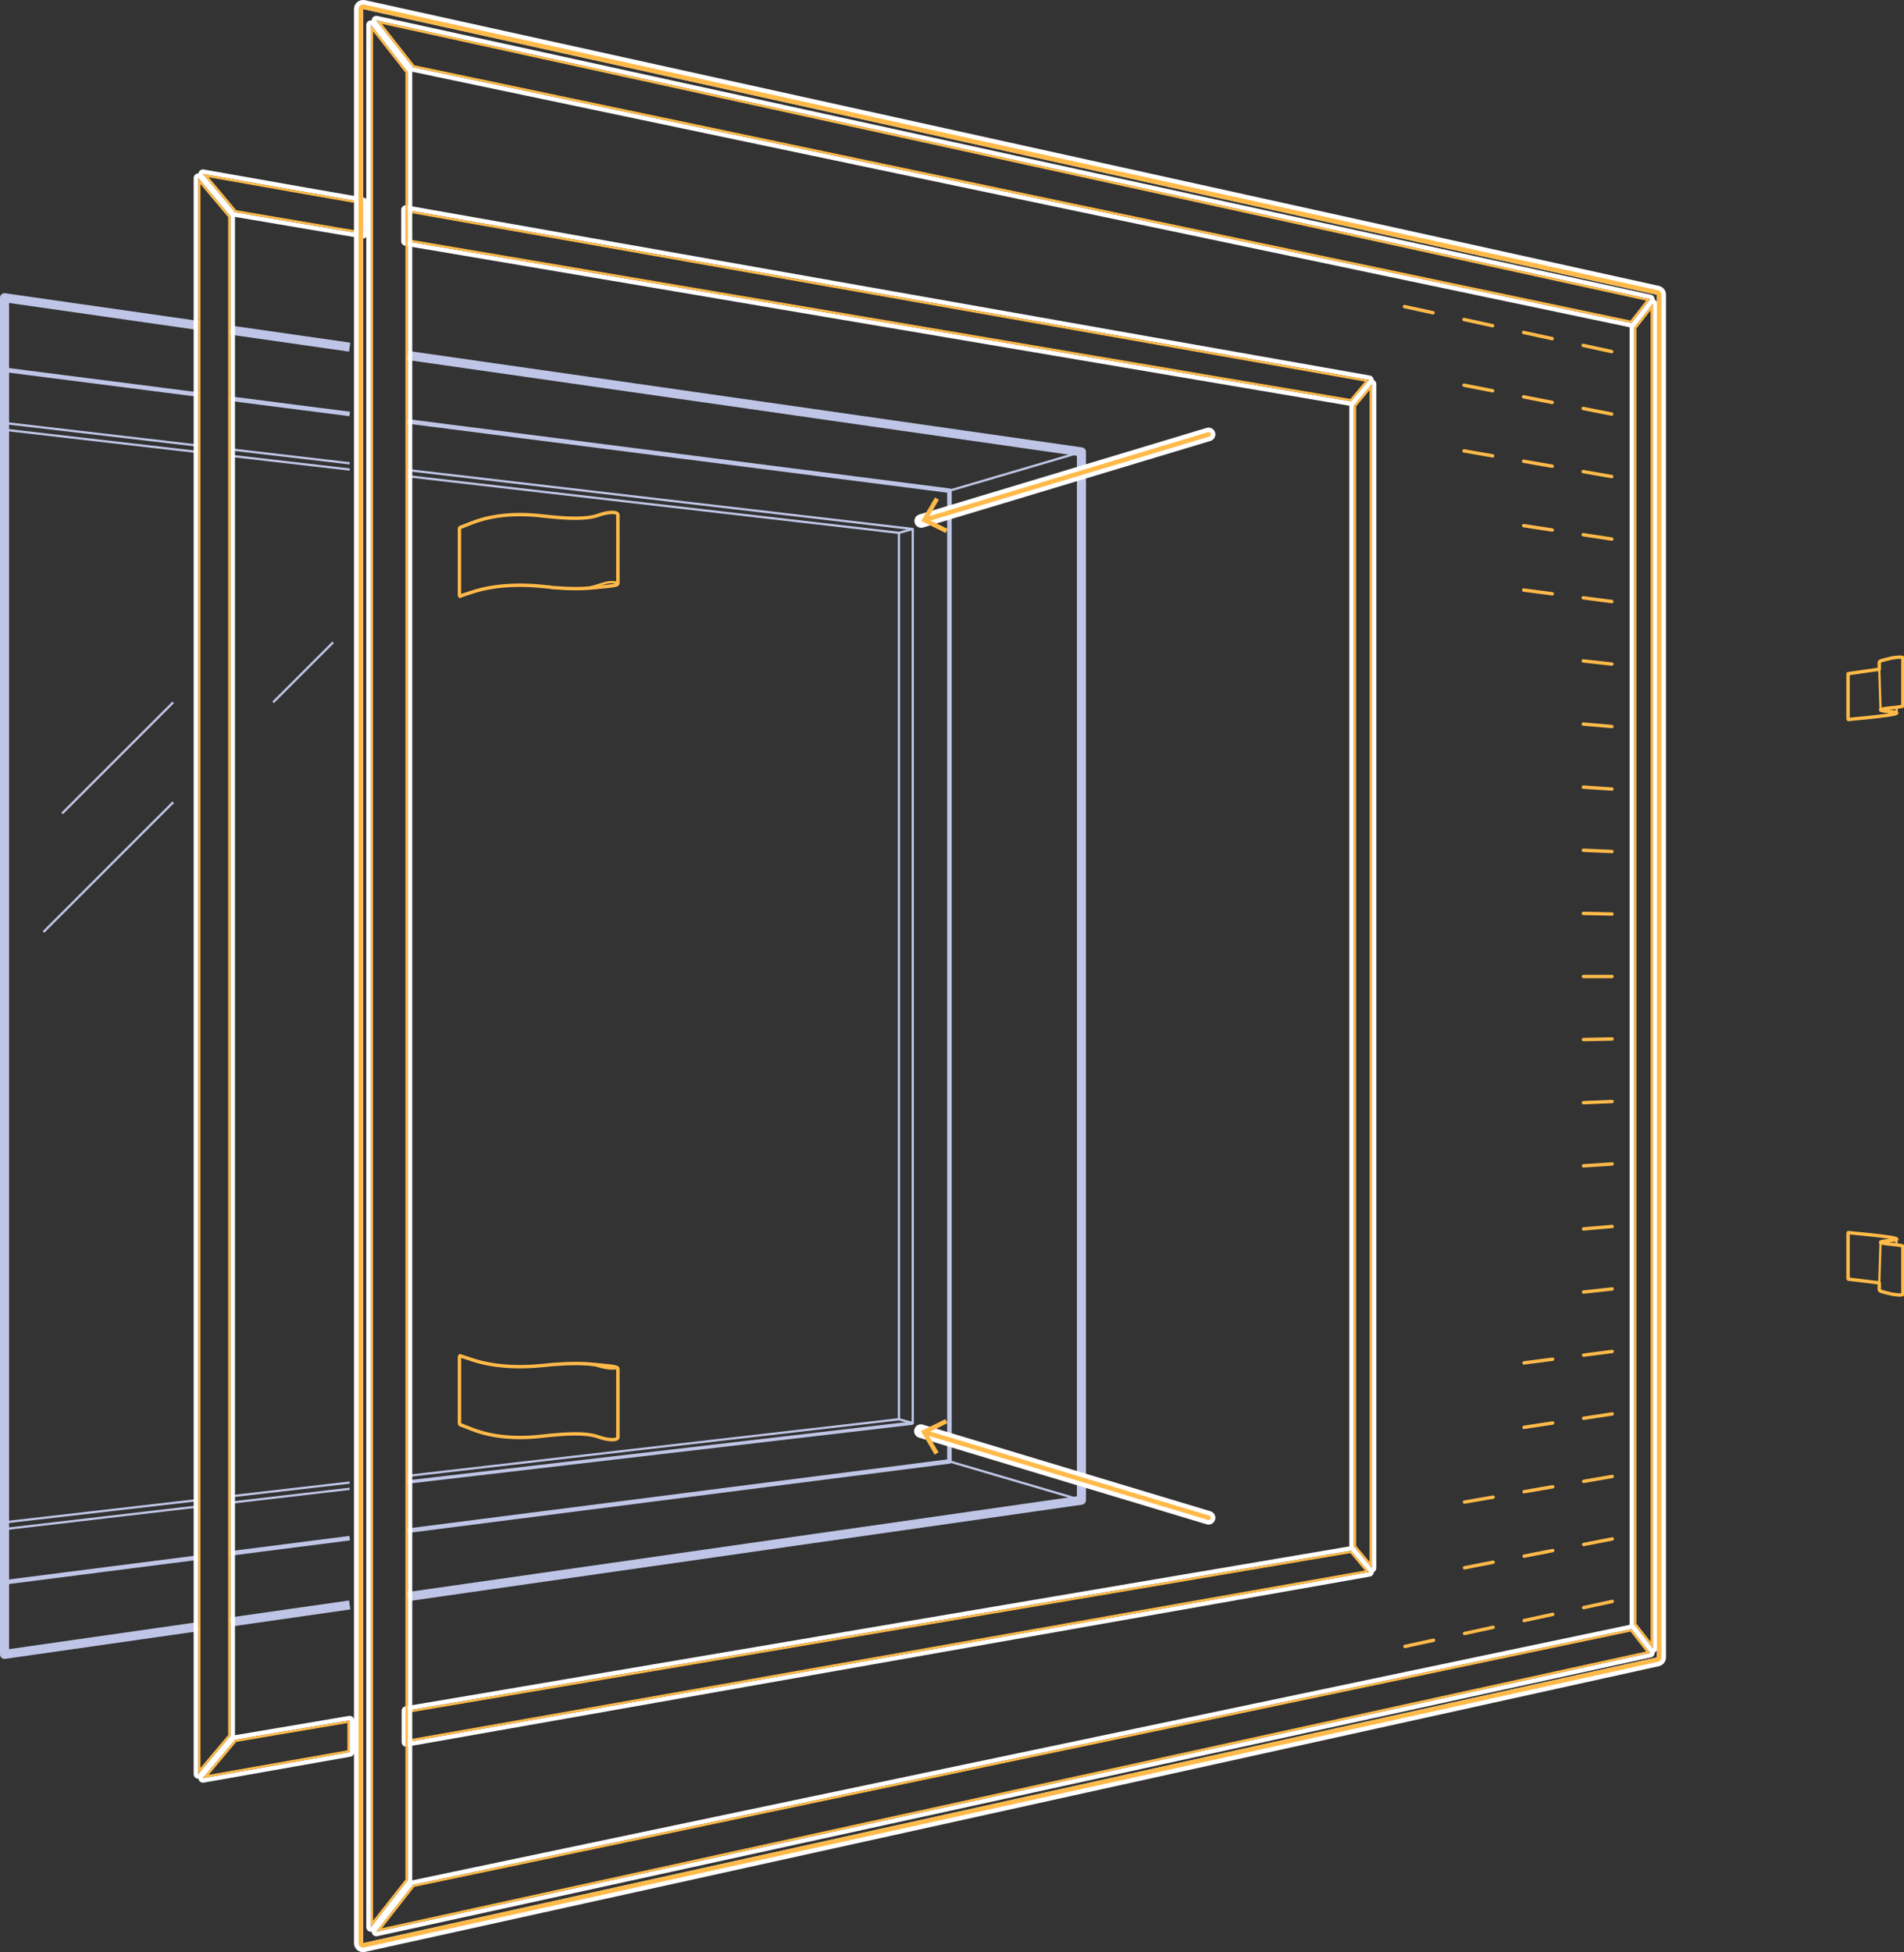 <?xml version="1.0" encoding="utf-8"?>
<!-- Generator: Adobe Illustrator 24.0.0, SVG Export Plug-In . SVG Version: 6.00 Build 0)  -->
<svg version="1.1" xmlns="http://www.w3.org/2000/svg" xmlns:xlink="http://www.w3.org/1999/xlink" x="0px" y="0px"
	 viewBox="1658.1 -580.033 419.842 430.446" enable-background="new 1658.1 -580.033 419.842 430.446" xml:space="preserve">
<rect x="1658.1" y="-580.033" width="419.842" height="430.446" fill="#333333" stroke="none"/>
<g id="Calque_1" xmlns:inkscape="http://www.inkscape.org/namespaces/inkscape">
	
		<line fill="none" stroke="#BFC5E6" stroke-width="0.5" stroke-miterlimit="10" x1="1696.294" y1="-403.134" x2="1667.684" y2="-374.524"/>
	
		<line fill="none" stroke="#BFC5E6" stroke-width="0.5" stroke-miterlimit="10" x1="1696.294" y1="-425.163" x2="1671.795" y2="-400.664"/>
	<path fill="none" stroke="#BFC5E6" stroke-linejoin="round" d="M1701.804-236.59l-9.919,1.269l-9.919,1.269l-9.92,1.27
		l-9.919,1.269l-3.027,0.387"/>
	<path fill="none" stroke="#BFC5E6" stroke-width="0.5" stroke-linejoin="round" d="M1896.559-249.233l-9.594-2.82l-9.594-2.82
		l-8.066-2.37l-1.848-0.543"/>
	<path fill="none" stroke="#BFC5E6" stroke-linejoin="round" d="M1748.001-487.119l9.919,1.27l9.919,1.269l9.919,1.269l9.919,1.269
		l9.92,1.269l9.919,1.27l9.919,1.269l9.919,1.269l9.919,1.269l9.919,1.269l9.919,1.27l10.346,1.323v10v10v10v10v10v10v10v10v10v10
		v10v10v10v10v10v10v10v10v10v10v10v4.048l-9.919,1.269l-9.919,1.269l-9.919,1.269l-9.92,1.269l-9.919,1.27l-9.919,1.269
		l-9.919,1.269l-9.919,1.269l-9.919,1.27l-9.919,1.269l-9.92,1.269l-10.345,1.324"/>
	<path fill="none" stroke="#BFC5E6" stroke-width="2" stroke-linejoin="round" d="M1748.001-227.965l9.899-1.417l9.899-1.417
		l9.899-1.418l9.899-1.417l9.899-1.417l9.899-1.417l9.899-1.417l9.899-1.418l9.9-1.417l9.899-1.417l9.899-1.417l9.899-1.417
		l9.899-1.417l9.899-1.418l9.971-1.427v-10v-10v-10v-10v-10v-10v-10v-10v-10v-10v-10v-10v-10v-10v-10v-10v-10v-10v-10v-10v-10v-10
		v-11.154l-9.899-1.417l-9.899-1.417l-9.899-1.417l-9.899-1.417l-9.899-1.418l-9.899-1.417l-9.899-1.417l-9.899-1.417l-9.899-1.417
		l-9.899-1.418l-9.899-1.417l-9.899-1.417l-9.899-1.417l-9.9-1.417l-9.971-1.428"/>
	<path fill="none" stroke="#BFC5E6" stroke-width="0.5" stroke-linejoin="round" d="M1896.559-480.387l-9.594,2.82l-9.594,2.82
		l-8.066,2.37l-1.848,0.543"/>
	<path fill="none" stroke="#BFC5E6" stroke-linejoin="round" d="M1659.1-498.494l5.236,0.67l9.919,1.269l9.919,1.269l9.919,1.269
		l7.711,0.987"/>
	<path fill="none" stroke="#BFC5E6" stroke-width="0.75" stroke-linejoin="round" d="M1859.369-266.239l-9.933,1.159l-9.933,1.159
		l-9.932,1.16l-9.933,1.159l-9.932,1.159l-9.933,1.16l-9.932,1.159l-9.933,1.159l-9.933,1.16l-9.932,1.159l-9.933,1.159
		l-2.109,0.247"/>
	<path fill="none" stroke="#BFC5E6" stroke-width="0.5" stroke-linejoin="round" d="M1859.369-463.381v10v10v10v10v10v10v10v10v10
		v10v10v10v10v10v10v10v10v10v10v7.142l-3.053-0.845"/>
	<path fill="none" stroke="#BFC5E6" stroke-width="0.5" stroke-linejoin="round" d="M1748.001-475.025l9.934,1.146l9.934,1.145
		l9.934,1.146l9.935,1.145l9.934,1.146l9.934,1.145l9.934,1.145l9.934,1.146l9.935,1.145l9.934,1.146l8.973,1.034v10v10v10v10v10v10
		v10v10v10v10v10v10v10v10v10v10v10v10v10v5.452l-9.934,1.145l-9.934,1.146l-9.934,1.145l-9.934,1.145l-9.935,1.146l-9.934,1.145
		l-9.934,1.146l-9.934,1.145l-9.934,1.146l-9.934,1.145l-8.974,1.035"/>
	<path fill="none" stroke="#BFC5E6" stroke-width="0.5" stroke-linejoin="round" d="M1856.316-462.536l3.053-0.845l-9.933-1.159
		l-9.933-1.159l-9.932-1.16l-9.933-1.159l-9.932-1.159l-9.933-1.16l-9.932-1.159l-9.933-1.159l-9.932-1.16l-9.933-1.159
		l-9.933-1.159l-2.109-0.246"/>
	<path fill="none" stroke="#BFC5E6" stroke-width="0.5" stroke-linejoin="round" d="M1701.804-249.269l-9.934,1.146l-9.935,1.145
		l-9.934,1.146l-9.934,1.145l-2.967,0.342"/>
	<path fill="none" stroke="#BFC5E6" stroke-width="0.5" stroke-linejoin="round" d="M1735.207-253.12l-9.934,1.145l-9.934,1.146
		l-6.431,0.741"/>
	<path fill="none" stroke="#BFC5E6" stroke-width="0.5" stroke-linejoin="round" d="M1708.908-479.532l9.935,1.145l9.934,1.146
		l6.43,0.741"/>
	<path fill="none" stroke="#BFC5E6" stroke-width="0.5" stroke-linejoin="round" d="M1659.1-485.275l7.143,0.823l9.934,1.146
		l9.934,1.145l9.934,1.146l5.759,0.664"/>
	<path fill="none" stroke="#BFC5E6" stroke-width="0.5" stroke-linejoin="round" d="M1659.1-486.756l7.141,0.833l9.933,1.16
		l9.932,1.159l9.933,1.159l5.765,0.673"/>
	<path fill="none" stroke="#BFC5E6" stroke-width="0.5" stroke-linejoin="round" d="M1701.804-247.848l-9.933,1.159l-9.932,1.159
		l-9.933,1.16l-9.932,1.159l-2.974,0.347"/>
	<path fill="none" stroke="#BFC5E6" stroke-width="0.5" stroke-linejoin="round" d="M1735.207-251.747l-9.932,1.159l-9.933,1.16
		l-6.434,0.75"/>
	<path fill="none" stroke="#BFC5E6" stroke-width="0.5" stroke-linejoin="round" d="M1708.908-480.942l9.933,1.159l9.933,1.159
		l6.433,0.751"/>
	<path fill="none" stroke="#BFC5E6" stroke-linejoin="round" d="M1735.207-240.864l-9.919,1.269l-9.919,1.269l-6.461,0.827"/>
	<path fill="none" stroke="#BFC5E6" stroke-linejoin="round" d="M1708.908-492.121l9.92,1.269l9.919,1.27l6.46,0.826"/>
	<path fill="none" stroke="#BFC5E6" stroke-width="2" stroke-linejoin="round" d="M1708.908-222.368l9.899-1.418l9.9-1.417
		l6.5-0.931"/>
	<path fill="none" stroke="#BFC5E6" stroke-width="2" stroke-linejoin="round" d="M1735.207-503.486l-9.899-1.418l-9.899-1.417
		l-6.501-0.93"/>
	<polyline fill="none" stroke="#BFC5E6" stroke-width="2" stroke-linejoin="round" points="1701.804,-221.351 1698.697,-220.906 
		1688.798,-219.489 1678.898,-218.072 1668.999,-216.655 1659.1,-215.238 1659.1,-514.382 1662.208,-513.937 1672.107,-512.52 
		1682.006,-511.103 1691.905,-509.686 1701.804,-508.269 	"/>
	<g>
		<path fill="#FFFFFF" d="M1735.207-200.684v7.02l-2.818,0.498l-9.847,1.74l-9.848,1.74l-9.847,1.74l0.665-0.793l6.425-7.663
			l5.552-0.941l9.859-1.67L1735.207-200.684 M1735.207-201.684c-0.056,0-0.111,0.005-0.167,0.014l-9.859,1.671l-9.859,1.67
			l-5.552,0.941c-0.234,0.04-0.447,0.161-0.599,0.344l-6.425,7.663l-0.665,0.793c-0.27,0.322-0.31,0.779-0.099,1.143
			c0.181,0.313,0.513,0.5,0.866,0.5c0.058,0,0.116-0.005,0.174-0.015l9.847-1.74l9.848-1.74l9.847-1.74l2.818-0.498
			c0.478-0.084,0.826-0.5,0.826-0.985v-7.02c0-0.294-0.13-0.574-0.355-0.764C1735.671-201.601,1735.442-201.684,1735.207-201.684
			L1735.207-201.684z"/>
		<path fill="#FFBA49" d="M1734.707-200.092v6.009l-2.405,0.425l-9.847,1.74l-9.848,1.74l-8.494,1.501l6.089-7.262l5.371-0.91
			l9.859-1.67L1734.707-200.092 M1735.207-200.684l-9.859,1.671l-9.859,1.67l-5.552,0.941l-6.425,7.663l-0.665,0.793l9.847-1.74
			l9.848-1.74l9.847-1.74l2.818-0.498V-200.684L1735.207-200.684z"/>
	</g>
	<g>
		<path fill="#FFFFFF" d="M1956.051-238.103l3.964,4.719l-5.217,0.922l-9.848,1.74l-9.847,1.74l-9.848,1.74l-9.847,1.74l-9.847,1.74
			l-9.848,1.74l-9.847,1.739l-9.848,1.74l-9.847,1.74l-9.848,1.74l-9.847,1.74l-9.848,1.74l-9.847,1.74l-9.848,1.74l-9.847,1.74
			l-9.848,1.739l-9.847,1.74l-9.848,1.74l-9.847,1.74l-9.848,1.74l-10.177,1.789v-6.928l11.192-1.889l9.859-1.67l9.86-1.671
			l9.859-1.67l9.859-1.671l9.86-1.67l9.859-1.671l9.86-1.671l9.859-1.67l9.86-1.671l9.859-1.67l9.86-1.671l9.859-1.67l9.86-1.671
			l9.859-1.67l9.86-1.671l9.859-1.671l9.86-1.67l9.859-1.671l9.86-1.67L1956.051-238.103 M1956.051-239.103
			c-0.055,0-0.111,0.005-0.167,0.014l-9.859,1.671l-9.86,1.67l-9.859,1.671l-9.86,1.67l-9.859,1.671l-9.86,1.671l-9.859,1.67
			l-9.86,1.671l-9.859,1.67l-9.86,1.671l-9.859,1.67l-9.86,1.671l-9.859,1.67l-9.86,1.671l-9.859,1.671l-9.86,1.67l-9.859,1.671
			l-9.859,1.67l-9.86,1.671l-9.859,1.67l-11.191,1.889c-0.481,0.081-0.834,0.498-0.834,0.986v6.928c0,0.296,0.131,0.576,0.357,0.766
			c0.182,0.152,0.41,0.234,0.643,0.234c0.058,0,0.115-0.005,0.173-0.015l10.177-1.789l9.849-1.74l9.847-1.74l9.848-1.74l9.847-1.74
			l9.848-1.739l9.847-1.74l9.848-1.74l9.847-1.74l9.848-1.74l9.847-1.74l9.848-1.74l9.847-1.74l9.848-1.74l9.847-1.739l9.848-1.74
			l9.847-1.74l9.847-1.74l9.848-1.74l9.847-1.74l9.848-1.74l5.217-0.922c0.352-0.062,0.644-0.307,0.766-0.643
			c0.122-0.336,0.056-0.711-0.174-0.985l-3.964-4.719C1956.625-238.974,1956.344-239.103,1956.051-239.103L1956.051-239.103z"/>
		<path fill="#FFBA49" d="M1955.853-237.562l3.223,3.837l-4.364,0.771l-9.848,1.74l-9.847,1.74l-9.848,1.74l-9.847,1.74l-9.847,1.74
			l-9.848,1.74l-9.847,1.739l-9.848,1.74l-9.847,1.74l-9.848,1.74l-9.847,1.74l-9.848,1.74l-9.847,1.74l-9.848,1.74l-9.847,1.74
			l-9.848,1.739l-9.847,1.74l-9.848,1.74l-9.847,1.74l-9.848,1.74l-9.591,1.686v-5.91l10.775-1.818l9.859-1.67l9.86-1.671
			l9.859-1.67l9.859-1.671l9.86-1.67l9.859-1.671l9.86-1.671l9.859-1.67l9.86-1.671l9.859-1.67l9.86-1.671l9.859-1.67l9.86-1.671
			l9.859-1.67l9.86-1.671l9.859-1.671l9.86-1.67l9.859-1.671l9.86-1.67L1955.853-237.562 M1956.051-238.103l-9.859,1.671l-9.86,1.67
			l-9.859,1.671l-9.86,1.67l-9.859,1.671l-9.86,1.671l-9.859,1.67l-9.86,1.671l-9.859,1.67l-9.86,1.671l-9.859,1.67l-9.86,1.671
			l-9.859,1.67l-9.86,1.671l-9.859,1.671l-9.86,1.67l-9.859,1.671l-9.859,1.67l-9.86,1.671l-9.859,1.67l-11.192,1.889v6.928
			l10.177-1.789l9.848-1.74l9.847-1.74l9.848-1.74l9.847-1.74l9.848-1.739l9.847-1.74l9.848-1.74l9.847-1.74l9.848-1.74l9.847-1.74
			l9.848-1.74l9.847-1.74l9.848-1.74l9.847-1.739l9.848-1.74l9.847-1.74l9.847-1.74l9.848-1.74l9.847-1.74l9.848-1.74l5.217-0.922
			L1956.051-238.103L1956.051-238.103z"/>
	</g>
	<g>
		<path fill="#FFFFFF" d="M1701.804-540.798l0.673,0.801l6.431,7.657v5.089v10v10v2.066v10v3.064v1.179v10v1.41v9.444v10v10v10v10
			v10v10v10v10v10v10v10v10v10v10v10v10v10v10v10v10v10v10v1.41v1.179v10v3.064v2.067v10v5.088v10v10l-0.673,0.801l-6.431,7.657
			v-2.529v-10v-10v-10v-2.153v-10v-3.086v-1.258v-10v-1.421v-11.082v-10v-10v-10v-10v-10v-10v-10v-10v-10v-10v-10v-10v-10v-10v-10
			v-10v-10v-10v-10v-10v-10v-10v-1.421v-1.258v-10v-3.086v-2.153v-10v-2.529v-10v-10V-540.798 M1701.804-541.798
			c-0.115,0-0.23,0.02-0.342,0.06c-0.395,0.144-0.658,0.519-0.658,0.94v10v10v10v2.529v10v2.153v3.086v10v1.258v1.421v10v10v10v10
			v10v10v10v10v10v10v10v10v10v10v10v10v10v10v10v10v10v10v11.082v1.421v10v1.258v3.086v10v2.153v10v10v10v2.529
			c0,0.42,0.263,0.796,0.658,0.94c0.112,0.041,0.227,0.06,0.342,0.06c0.29,0,0.572-0.126,0.766-0.357l6.431-7.657l0.673-0.801
			c0.151-0.18,0.234-0.408,0.234-0.643v-10v-10v-5.088v-10v-2.067v-3.064v-10v-1.179v-1.41v-10v-10v-10v-10v-10v-10v-10v-10v-10v-10
			v-10v-10v-10v-10v-10v-10v-10v-10v-10v-10v-10v-10v-9.444v-1.41v-10v-1.179v-3.064v-10v-2.066v-10v-10v-5.089
			c0-0.235-0.083-0.463-0.234-0.643l-6.431-7.657l-0.673-0.801C1702.376-541.672,1702.094-541.798,1701.804-541.798
			L1701.804-541.798z"/>
		<path fill="#FFBA49" d="M1702.304-539.426l6.104,7.268v4.907v10v10v2.066v10v3.064v1.179v10v1.41v9.444v10v10v10v10v10v10v10v10
			v10v10v10v10v10v10v10v10v10v10v10v10v10v10v1.41v1.179v10v3.064v2.067v10v5.088v10v9.818l-0.556,0.662l-5.548,6.606v-1.156v-10
			v-10v-10v-2.153v-10v-3.086v-1.258v-10v-1.421v-11.082v-10v-10v-10v-10v-10v-10v-10v-10v-10v-10v-10v-10v-10v-10v-10v-10v-10v-10
			v-10v-10v-10v-10v-1.421v-1.258v-10v-3.086v-2.153v-10v-2.529v-10v-10V-539.426 M1701.804-540.798v10v10v10v2.529v10v2.153v3.086
			v10v1.258v1.421v10v10v10v10v10v10v10v10v10v10v10v10v10v10v10v10v10v10v10v10v10v10v11.082v1.421v10v1.258v3.086v10v2.153v10v10
			v10v2.529l6.431-7.657l0.673-0.801v-10v-10v-5.088v-10v-2.067v-3.064v-10v-1.179v-1.41v-10v-10v-10v-10v-10v-10v-10v-10v-10v-10
			v-10v-10v-10v-10v-10v-10v-10v-10v-10v-10v-10v-10v-9.444v-1.41v-10v-1.179v-3.064v-10v-2.066v-10v-10v-5.089l-6.431-7.657
			L1701.804-540.798L1701.804-540.798z"/>
	</g>
	<g>
		<path fill="#FFFFFF" d="M1747.567-533.769l5.651,0.995l9.847,1.74l9.848,1.74l9.847,1.74l9.848,1.74l9.847,1.739l9.848,1.74
			l9.847,1.74l9.848,1.74l9.847,1.74l9.848,1.74l9.847,1.74l9.848,1.74l9.847,1.74l9.848,1.739l9.847,1.74l9.848,1.74l9.847,1.74
			l9.848,1.74l9.847,1.74l9.847,1.74l9.848,1.74l-3.964,4.719l-10.861-1.84l-9.859-1.671l-9.86-1.67l-9.859-1.671l-9.859-1.671
			l-9.86-1.67l-9.859-1.671l-9.86-1.67l-9.859-1.671l-9.86-1.67l-9.859-1.671l-9.86-1.67l-9.859-1.671l-9.86-1.671l-9.859-1.67
			l-9.86-1.671l-9.859-1.67l-9.86-1.671l-9.859-1.67l-9.86-1.671l-10.293-1.743V-533.769 M1747.567-534.769
			c-0.233,0-0.461,0.082-0.643,0.234c-0.226,0.19-0.357,0.47-0.357,0.766v6.928c0,0.488,0.352,0.905,0.833,0.986l10.293,1.743
			l9.86,1.671l9.859,1.67l9.86,1.671l9.859,1.67l9.86,1.671l9.859,1.67l9.86,1.671l9.859,1.671l9.86,1.67l9.859,1.671l9.86,1.67
			l9.859,1.671l9.86,1.67l9.859,1.671l9.86,1.67l9.859,1.671l9.859,1.671l9.86,1.67l9.859,1.671l10.861,1.84
			c0.056,0.009,0.112,0.014,0.167,0.014c0.293,0,0.574-0.129,0.766-0.357l3.964-4.719c0.23-0.274,0.296-0.649,0.174-0.985
			c-0.122-0.336-0.414-0.581-0.766-0.643l-9.848-1.74l-9.847-1.74l-9.847-1.74l-9.848-1.74l-9.847-1.74l-9.848-1.74l-9.847-1.74
			l-9.848-1.739l-9.847-1.74l-9.848-1.74l-9.847-1.74l-9.848-1.74l-9.847-1.74l-9.848-1.74l-9.847-1.74l-9.848-1.74l-9.847-1.739
			l-9.848-1.74l-9.847-1.74l-9.848-1.74l-9.847-1.74l-5.652-0.995C1747.683-534.764,1747.625-534.769,1747.567-534.769
			L1747.567-534.769z"/>
		<path fill="#FFBA49" d="M1748.067-533.173l5.064,0.892l9.847,1.74l9.848,1.74l9.847,1.74l9.848,1.74l9.847,1.739l9.848,1.74
			l9.847,1.74l9.848,1.74l9.847,1.74l9.848,1.74l9.847,1.74l9.848,1.74l9.847,1.74l9.848,1.739l9.847,1.74l9.848,1.74l9.847,1.74
			l9.848,1.74l9.847,1.74l9.847,1.74l8.995,1.589l-3.223,3.837l-10.579-1.792l-9.859-1.671l-9.86-1.67l-9.859-1.671l-9.859-1.671
			l-9.86-1.67l-9.859-1.671l-9.86-1.67l-9.859-1.671l-9.86-1.67l-9.859-1.671l-9.86-1.67l-9.859-1.671l-9.86-1.671l-9.859-1.67
			l-9.86-1.671l-9.859-1.67l-9.86-1.671l-9.859-1.67l-9.86-1.671l-9.877-1.673V-533.173 M1747.567-533.769v6.928l10.293,1.743
			l9.86,1.671l9.859,1.67l9.86,1.671l9.859,1.67l9.86,1.671l9.859,1.67l9.86,1.671l9.859,1.671l9.86,1.67l9.859,1.671l9.86,1.67
			l9.859,1.671l9.86,1.67l9.859,1.671l9.86,1.67l9.859,1.671l9.859,1.671l9.86,1.67l9.859,1.671l10.861,1.84l3.964-4.719
			l-9.848-1.74l-9.847-1.74l-9.847-1.74l-9.848-1.74l-9.847-1.74l-9.848-1.74l-9.847-1.74l-9.848-1.739l-9.847-1.74l-9.848-1.74
			l-9.847-1.74l-9.848-1.74l-9.847-1.74l-9.848-1.74l-9.847-1.74l-9.848-1.74l-9.847-1.739l-9.848-1.74l-9.847-1.74l-9.848-1.74
			l-9.847-1.74L1747.567-533.769L1747.567-533.769z"/>
	</g>
	<g>
		<path fill="#FFFFFF" d="M1702.847-541.674l2.818,0.498l9.848,1.74l9.847,1.74l12.795,2.228v7.02l-8.499-1.429l-9.86-1.67
			l-9.859-1.671l-0.665-0.793L1702.847-541.674 M1702.847-542.674c-0.353,0-0.685,0.187-0.866,0.5
			c-0.21,0.364-0.171,0.821,0.1,1.143l6.425,7.663l0.665,0.793c0.153,0.182,0.365,0.304,0.599,0.343l9.859,1.671l9.86,1.67
			l8.5,1.429c0.055,0.009,0.111,0.014,0.166,0.014c0.235,0,0.464-0.083,0.646-0.237c0.225-0.19,0.354-0.469,0.354-0.763v-7.02
			c0-0.486-0.35-0.902-0.828-0.985l-12.795-2.228l-9.844-1.74l-9.848-1.74l-2.818-0.498
			C1702.963-542.669,1702.905-542.674,1702.847-542.674L1702.847-542.674z"/>
		<path fill="#FFBA49" d="M1704.113-540.943l1.465,0.259l9.848,1.74l9.848,1.74l12.381,2.156v6.008l-7.916-1.331l-9.86-1.67
			l-9.678-1.64l-0.547-0.652L1704.113-540.943 M1702.847-541.674l6.425,7.663l0.665,0.793l9.859,1.671l9.86,1.67l8.499,1.429v-7.02
			l-12.795-2.228l-9.847-1.74l-9.848-1.74L1702.847-541.674L1702.847-541.674z"/>
	</g>
	<g>
		<path fill="#FFFFFF" d="M1960.59-495.349v11.078v10v10v10v10v10v10v10v10v10v10v10v10v10v10v10v10v10v10v10v10v10v10v10v10v10
			l-3.958-4.721v-11.636v-10v-10v-10v-10v-10v-10v-10v-10v-10v-10v-10v-10v-10v-10v-10v-10v-10v-10v-10v-10v-10v-10v-10v-10
			L1960.59-495.349 M1960.591-496.349c-0.29,0-0.573,0.126-0.767,0.358l-3.958,4.721c-0.151,0.18-0.234,0.407-0.234,0.642v10v10v10
			v10v10v10v10v10v10v10v10v10v10v10v10v10v10v10v10v10v10v10v10v10v11.636c0,0.235,0.083,0.462,0.234,0.642l3.958,4.721
			c0.194,0.231,0.477,0.358,0.767,0.358c0.114,0,0.23-0.02,0.342-0.06c0.395-0.144,0.658-0.519,0.658-0.94v-10v-10v-10v-10v-10v-10
			v-10v-10v-10v-10v-10v-10v-10v-10v-10v-10v-10v-10v-10v-10v-10v-10v-10v-10v-10v-11.078c0-0.42-0.263-0.796-0.658-0.94
			C1960.821-496.329,1960.705-496.349,1960.591-496.349L1960.591-496.349z"/>
		<path fill="#FFBA49" d="M1960.09-493.974v9.703v10v10v10v10v10v10v10v10v10v10v10v10v10v10v10v10v10v10v10v10v10v10v10v10v8.625
			l-2.958-3.528v-11.454v-10v-10v-10v-10v-10v-10v-10v-10v-10v-10v-10v-10v-10v-10v-10v-10v-10v-10v-10v-10v-10v-10v-10v-9.818
			L1960.09-493.974 M1960.59-495.349l-3.958,4.721v10v10v10v10v10v10v10v10v10v10v10v10v10v10v10v10v10v10v10v10v10v10v10v10v11.636
			l3.958,4.721v-10v-10v-10v-10v-10v-10v-10v-10v-10v-10v-10v-10v-10v-10v-10v-10v-10v-10v-10v-10v-10v-10v-10v-10v-10V-495.349
			L1960.59-495.349z"/>
	</g>
	<g>
		<path fill="#FFFFFF" d="M2017.833-220.812l4.13,5.255l-7.376,1.615l-9.769,2.138l-9.768,2.138l-9.769,2.138l-9.769,2.138
			l-9.769,2.138l-9.768,2.138l-9.769,2.139l-9.769,2.138l-9.769,2.138l-9.768,2.138l-9.769,2.138l-9.769,2.138l-9.769,2.139
			l-9.768,2.138l-9.769,2.138l-9.769,2.138l-9.768,2.138l-9.769,2.138l-9.769,2.138l-9.769,2.139l-9.768,2.138l-9.769,2.138
			l-9.769,2.138l-9.769,2.138l-9.768,2.138l-9.769,2.139l-9.769,2.138l-9.769,2.138l1.944-2.478l6.171-7.869l4.415-0.927
			l9.786-2.054l9.787-2.054l9.787-2.055l9.787-2.054l9.786-2.054l9.787-2.054l9.787-2.055l9.787-2.054l9.786-2.054l9.787-2.054
			l9.787-2.055l9.786-2.054l9.787-2.054l9.787-2.054l9.787-2.054l9.786-2.055l9.787-2.054l9.787-2.054l9.787-2.054l9.786-2.055
			l9.787-2.054l9.787-2.054l9.787-2.054l9.786-2.055l9.787-2.054l9.787-2.054L2017.833-220.812 M2017.833-221.812
			c-0.068,0-0.137,0.007-0.205,0.021l-9.786,2.054l-9.787,2.054l-9.787,2.054l-9.786,2.055l-9.787,2.054l-9.787,2.054l-9.787,2.054
			l-9.786,2.055l-9.787,2.054l-9.787,2.054l-9.787,2.054l-9.786,2.055l-9.787,2.054l-9.787,2.054l-9.787,2.054l-9.786,2.054
			l-9.787,2.055l-9.787,2.054l-9.786,2.054l-9.787,2.054l-9.787,2.055l-9.787,2.054l-9.786,2.054l-9.787,2.054l-9.787,2.055
			l-9.787,2.054l-9.786,2.054l-4.415,0.927c-0.23,0.048-0.436,0.176-0.581,0.362l-6.171,7.869l-1.944,2.478
			c-0.26,0.332-0.285,0.792-0.06,1.149c0.185,0.295,0.508,0.468,0.847,0.468c0.071,0,0.143-0.008,0.214-0.023l9.769-2.138
			l9.769-2.138l9.769-2.139l9.768-2.138l9.769-2.138l9.769-2.138l9.769-2.138l9.768-2.138l9.769-2.139l9.769-2.138l9.769-2.138
			l9.768-2.138l9.769-2.138l9.769-2.138l9.768-2.138l9.769-2.139l9.769-2.138l9.769-2.138l9.768-2.138l9.769-2.138l9.769-2.138
			l9.769-2.139l9.768-2.138l9.769-2.138l9.769-2.138l9.769-2.138l9.768-2.138l9.769-2.138l7.376-1.615
			c0.336-0.074,0.611-0.315,0.727-0.639c0.116-0.324,0.058-0.685-0.155-0.956l-4.13-5.255
			C2018.428-221.674,2018.136-221.812,2017.833-221.812L2017.833-221.812z"/>
		<path fill="#FFBA49" d="M2017.632-220.259l3.446,4.384l-6.597,1.444l-9.769,2.138l-9.768,2.138l-9.769,2.138l-9.769,2.138
			l-9.769,2.138l-9.768,2.138l-9.769,2.139l-9.769,2.138l-9.769,2.138l-9.768,2.138l-9.769,2.138l-9.769,2.138l-9.769,2.139
			l-9.768,2.138l-9.769,2.138l-9.769,2.138l-9.768,2.138l-9.769,2.138l-9.769,2.138l-9.769,2.139l-9.768,2.138l-9.769,2.138
			l-9.769,2.138l-9.769,2.138l-9.768,2.138l-9.769,2.139l-9.769,2.138l-8.41,1.841l1.085-1.384l6.059-7.726l4.237-0.89l9.786-2.054
			l9.787-2.054l9.787-2.055l9.787-2.054l9.786-2.054l9.787-2.054l9.787-2.055l9.787-2.054l9.786-2.054l9.787-2.054l9.787-2.055
			l9.786-2.054l9.787-2.054l9.787-2.054l9.787-2.054l9.786-2.055l9.787-2.054l9.787-2.054l9.787-2.054l9.786-2.055l9.787-2.054
			l9.787-2.054l9.787-2.054l9.786-2.055l9.787-2.054l9.787-2.054L2017.632-220.259 M2017.833-220.812l-9.786,2.054l-9.787,2.054
			l-9.787,2.054l-9.786,2.055l-9.787,2.054l-9.787,2.054l-9.787,2.054l-9.786,2.055l-9.787,2.054l-9.787,2.054l-9.787,2.054
			l-9.786,2.055l-9.787,2.054l-9.787,2.054l-9.787,2.054l-9.786,2.054l-9.787,2.055l-9.787,2.054l-9.786,2.054l-9.787,2.054
			l-9.787,2.055l-9.787,2.054l-9.786,2.054l-9.787,2.054l-9.787,2.055l-9.787,2.054l-9.786,2.054l-4.415,0.927l-6.171,7.869
			l-1.944,2.478l9.769-2.138l9.769-2.138l9.769-2.139l9.768-2.138l9.769-2.138l9.769-2.138l9.769-2.138l9.768-2.138l9.769-2.139
			l9.769-2.138l9.769-2.138l9.768-2.138l9.769-2.138l9.769-2.138l9.768-2.138l9.769-2.139l9.769-2.138l9.769-2.138l9.768-2.138
			l9.769-2.138l9.769-2.138l9.769-2.139l9.768-2.138l9.769-2.138l9.769-2.138l9.769-2.138l9.768-2.138l9.769-2.138l7.376-1.615
			L2017.833-220.812L2017.833-220.812z"/>
	</g>
	<g>
		<path fill="#FFFFFF" d="M1739.867-574.544l1.955,2.488l6.179,7.863v0.497v10v10v10v6.928v5.113v10v10v1.592v10v2.944v0.74v10
			v1.354v10.43v10v10v10v10v10v10v10v10v10v10v10v10v10v10v10v10v10v10v10v10v10v1.355v0.739v10v2.944v1.592v10v5.113v10v10v6.928
			v0.497v10v10v10l-1.956,2.489l-6.178,7.862v-9.411v-10v-10v-10v-6.986v-5.328v-10v-10v-1.69v-10v-2.969v-0.831v-10v-1.366v-2.306
			v-10v-10v-10v-10v-10v-10v-10v-10v-10v-10v-10v-10v-10v-10v-10v-10v-10v-10v-10v-10v-10v-10v-1.366v-0.831v-10v-2.969v-1.69v-10
			v-5.328v-10v-10v-6.986v-9.411v-10v-10V-574.544 M1739.867-575.544c-0.109,0-0.219,0.018-0.327,0.055
			c-0.403,0.139-0.673,0.519-0.673,0.945v10v10v10v9.411v6.986v10v10v5.328v10v1.69v2.969v10v0.831v1.366v10v10v10v10v10v10v10v10
			v10v10v10v10v10v10v10v10v10v10v10v10v10v10v2.306v1.366v10v0.831v2.969v10v1.69v10v10v5.328v6.986v10v10v10v9.411
			c0,0.426,0.27,0.806,0.673,0.945c0.107,0.037,0.218,0.055,0.327,0.055c0.301,0,0.593-0.136,0.786-0.382l6.178-7.862l1.956-2.489
			c0.138-0.176,0.214-0.394,0.214-0.618v-10v-10v-10v-0.497v-6.928v-10v-10v-5.113v-10v-1.592v-2.944v-10v-0.739v-1.355v-10v-10v-10
			v-10v-10v-10v-10v-10v-10v-10v-10v-10v-10v-10v-10v-10v-10v-10v-10v-10v-10v-10.43v-1.354v-10v-0.74v-2.944v-10v-1.592v-10v-10
			v-5.113v-6.928v-10v-10v-10v-0.497c0-0.224-0.075-0.442-0.214-0.618l-6.179-7.863l-1.955-2.488
			C1740.46-575.408,1740.168-575.544,1739.867-575.544L1739.867-575.544z"/>
		<path fill="#FFBA49" d="M1740.367-573.098l1.062,1.351l6.072,7.727v0.324v10v10v10v6.928v5.113v10v10v1.592v10v2.944v0.74v10
			v1.354v10.43v10v10v10v10v10v10v10v10v10v10v10v10v10v10v10v10v10v10v10v10v10v1.355v0.739v10v2.944v1.592v10v5.113v10v10v6.928
			v0.497v10v10v9.827l-1.849,2.353l-5.285,6.725v-7.965v-10v-10v-10v-6.986v-5.328v-10v-10v-1.69v-10v-2.969v-0.831v-10v-1.366
			v-2.306v-10v-10v-10v-10v-10v-10v-10v-10v-10v-10v-10v-10v-10v-10v-10v-10v-10v-10v-10v-10v-10v-10v-1.366v-0.831v-10v-2.969
			v-1.69v-10v-5.328v-10v-10v-6.986v-9.411v-10v-10V-573.098 M1739.867-574.544v10v10v10v9.411v6.986v10v10v5.328v10v1.69v2.969v10
			v0.831v1.366v10v10v10v10v10v10v10v10v10v10v10v10v10v10v10v10v10v10v10v10v10v10v2.306v1.366v10v0.831v2.969v10v1.69v10v10v5.328
			v6.986v10v10v10v9.411l6.178-7.862l1.956-2.489v-10v-10v-10v-0.497v-6.928v-10v-10v-5.113v-10v-1.592v-2.944v-10v-0.739v-1.355
			v-10v-10v-10v-10v-10v-10v-10v-10v-10v-10v-10v-10v-10v-10v-10v-10v-10v-10v-10v-10v-10v-10.43v-1.354v-10v-0.74v-2.944v-10
			v-1.592v-10v-10v-5.113v-6.928v-10v-10v-10v-0.497l-6.179-7.863L1739.867-574.544L1739.867-574.544z"/>
	</g>
	<g>
		<path fill="#FFFFFF" d="M1741.062-575.546l7.376,1.615l9.769,2.138l9.769,2.138l9.769,2.138l9.768,2.138l9.769,2.138l9.769,2.139
			l9.769,2.138l9.768,2.138l9.769,2.138l9.769,2.138l9.768,2.138l9.769,2.139l9.769,2.138l9.769,2.138l9.768,2.138l9.769,2.138
			l9.769,2.138l9.769,2.138l9.768,2.139l9.769,2.138l9.769,2.138l9.769,2.138l9.768,2.138l9.769,2.138l9.769,2.139l9.769,2.138
			l9.768,2.138l9.769,2.138l-4.13,5.255l-4.415-0.926l-9.786-2.055l-9.787-2.054l-9.787-2.054l-9.787-2.054l-9.786-2.055
			l-9.787-2.054l-9.787-2.054l-9.787-2.054l-9.786-2.055l-9.787-2.054l-9.787-2.054l-9.786-2.054l-9.787-2.054l-9.787-2.055
			l-9.787-2.054l-9.786-2.054l-9.787-2.054l-9.787-2.055l-9.787-2.054l-9.786-2.054l-9.787-2.054l-9.787-2.054l-9.787-2.055
			l-9.786-2.054l-9.787-2.054l-9.787-2.054l-9.786-2.055l-1.944-2.478L1741.062-575.546 M1741.062-576.546
			c-0.339,0-0.661,0.173-0.847,0.468c-0.224,0.357-0.2,0.817,0.06,1.149l6.171,7.869l1.944,2.478
			c0.145,0.185,0.351,0.313,0.581,0.361l9.786,2.055l9.787,2.054l9.787,2.054l9.786,2.054l9.787,2.055l9.787,2.054l9.787,2.054
			l9.786,2.054l9.787,2.054l9.787,2.055l9.787,2.054l9.786,2.054l9.787,2.054l9.787,2.055l9.787,2.054l9.786,2.054l9.787,2.054
			l9.787,2.054l9.786,2.055l9.787,2.054l9.787,2.054l9.787,2.054l9.786,2.055l9.787,2.054l9.787,2.054l9.787,2.054l9.786,2.055
			l4.415,0.926c0.068,0.014,0.137,0.021,0.205,0.021c0.303,0,0.594-0.138,0.786-0.382l4.13-5.255
			c0.213-0.271,0.271-0.632,0.155-0.956c-0.116-0.324-0.391-0.565-0.727-0.639l-9.769-2.138l-9.768-2.138l-9.769-2.138l-9.769-2.139
			l-9.769-2.138l-9.768-2.138l-9.769-2.138l-9.769-2.138l-9.769-2.138l-9.768-2.139l-9.769-2.138l-9.769-2.138l-9.769-2.138
			l-9.768-2.138l-9.769-2.138l-9.769-2.138l-9.769-2.139l-9.768-2.138l-9.769-2.138l-9.769-2.138l-9.768-2.138l-9.769-2.138
			l-9.769-2.139l-9.769-2.138l-9.768-2.138l-9.769-2.138l-9.769-2.138l-9.769-2.138l-7.376-1.615
			C1741.205-576.538,1741.133-576.546,1741.062-576.546L1741.062-576.546z"/>
		<path fill="#FFBA49" d="M1742.314-574.76l6.017,1.318l9.769,2.138l9.769,2.138l9.769,2.138l9.768,2.138l9.769,2.138l9.769,2.139
			l9.769,2.138l9.768,2.138l9.769,2.138l9.769,2.138l9.768,2.138l9.769,2.139l9.769,2.138l9.769,2.138l9.768,2.138l9.769,2.138
			l9.769,2.138l9.769,2.138l9.768,2.139l9.769,2.138l9.769,2.138l9.769,2.138l9.768,2.138l9.769,2.138l9.769,2.139l9.769,2.138
			l9.768,2.138l8.99,1.968l-3.446,4.384l-4.111-0.862l-9.786-2.055l-9.787-2.054l-9.787-2.054l-9.787-2.054l-9.786-2.055
			l-9.787-2.054l-9.787-2.054l-9.787-2.054l-9.786-2.055l-9.787-2.054l-9.787-2.054l-9.786-2.054l-9.787-2.054l-9.787-2.055
			l-9.787-2.054l-9.786-2.054l-9.787-2.054l-9.787-2.055l-9.787-2.054l-9.786-2.054l-9.787-2.054l-9.787-2.054l-9.787-2.055
			l-9.786-2.054l-9.787-2.054l-9.787-2.054l-9.608-2.018l-1.832-2.335L1742.314-574.76 M1741.062-575.546l6.171,7.869l1.944,2.478
			l9.786,2.055l9.787,2.054l9.787,2.054l9.786,2.054l9.787,2.055l9.787,2.054l9.787,2.054l9.786,2.054l9.787,2.054l9.787,2.055
			l9.787,2.054l9.786,2.054l9.787,2.054l9.787,2.055l9.787,2.054l9.786,2.054l9.787,2.054l9.787,2.054l9.786,2.055l9.787,2.054
			l9.787,2.054l9.787,2.054l9.786,2.055l9.787,2.054l9.787,2.054l9.787,2.054l9.786,2.055l4.415,0.926l4.13-5.255l-9.769-2.138
			l-9.768-2.138l-9.769-2.138l-9.769-2.139l-9.769-2.138l-9.768-2.138l-9.769-2.138l-9.769-2.138l-9.769-2.138l-9.768-2.139
			l-9.769-2.138l-9.769-2.138l-9.769-2.138l-9.768-2.138l-9.769-2.138l-9.769-2.138l-9.769-2.139l-9.768-2.138l-9.769-2.138
			l-9.769-2.138l-9.768-2.138l-9.769-2.138l-9.769-2.139l-9.769-2.138l-9.768-2.138l-9.769-2.138l-9.769-2.138l-9.769-2.138
			L1741.062-575.546L1741.062-575.546z"/>
	</g>
	<g>
		<path fill="#FFFFFF" d="M2022.562-513.039v6.458v10v10v10v10v10v10v10v10v10v10v10v10v10v10v10v10v10v10v10v10v10v10v10v10v10v10
			v10v10v10l-4.123-5.256v-5.946v-10v-10v-10v-10v-10v-10v-10v-10v-10v-10v-10v-10v-10v-10v-10v-10v-10v-10v-10v-10v-10v-10v-10v-10
			v-10v-10v-10v-10L2022.562-513.039 M2022.563-514.039c-0.301,0-0.594,0.136-0.787,0.383l-4.123,5.256
			c-0.138,0.176-0.213,0.393-0.213,0.617v10v10v10v10v10v10v10v10v10v10v10v10v10v10v10v10v10v10v10v10v10v10v10v10v10v10v10v10
			v5.946c0,0.224,0.075,0.441,0.213,0.617l4.123,5.256c0.193,0.246,0.486,0.383,0.787,0.383c0.109,0,0.219-0.018,0.326-0.055
			c0.403-0.139,0.674-0.519,0.674-0.945v-10v-10v-10v-10v-10v-10v-10v-10v-10v-10v-10v-10v-10v-10v-10v-10v-10v-10v-10v-10v-10v-10
			v-10v-10v-10v-10v-10v-10v-10v-6.458c0-0.426-0.271-0.806-0.674-0.945C2022.782-514.021,2022.671-514.039,2022.563-514.039
			L2022.563-514.039z"/>
		<path fill="#FFBA49" d="M2022.062-511.591v5.01v10v10v10v10v10v10v10v10v10v10v10v10v10v10v10v10v10v10v10v10v10v10v10v10v10v10
			v10v10v8.552l-3.123-3.981v-5.773v-10v-10v-10v-10v-10v-10v-10v-10v-10v-10v-10v-10v-10v-10v-10v-10v-10v-10v-10v-10v-10v-10v-10
			v-10v-10v-10v-10v-9.827L2022.062-511.591 M2022.562-513.039l-4.123,5.256v10v10v10v10v10v10v10v10v10v10v10v10v10v10v10v10v10v10
			v10v10v10v10v10v10v10v10v10v10v5.946l4.123,5.256v-10v-10v-10v-10v-10v-10v-10v-10v-10v-10v-10v-10v-10v-10v-10v-10v-10v-10v-10
			v-10v-10v-10v-10v-10v-10v-10v-10v-10v-10V-513.039L2022.562-513.039z"/>
	</g>
	<g>
		
			<line fill="none" stroke="#FFFFFF" stroke-width="3" stroke-linecap="round" stroke-linejoin="round" stroke-miterlimit="10" x1="1924.596" y1="-484.245" x2="1861.233" y2="-465.156"/>
		<g>
			
				<line fill="none" stroke="#FFBA49" stroke-linecap="round" stroke-linejoin="round" x1="1924.596" y1="-484.245" x2="1862.271" y2="-465.469"/>
			<g>
				<polygon fill="#FFBA49" points="1864.264,-470.34 1865.129,-469.836 1862.639,-465.58 1867.065,-463.407 1866.623,-462.509 
					1861.233,-465.157 				"/>
			</g>
		</g>
	</g>
	<g>
		
			<line fill="none" stroke="#FFFFFF" stroke-width="3" stroke-linecap="round" stroke-linejoin="round" stroke-miterlimit="10" x1="1924.596" y1="-245.356" x2="1861.168" y2="-264.464"/>
		<g>
			
				<line fill="none" stroke="#FFBA49" stroke-linecap="round" stroke-linejoin="round" x1="1924.596" y1="-245.356" x2="1862.207" y2="-264.151"/>
			<g>
				<polygon fill="#FFBA49" points="1866.559,-267.112 1867.001,-266.214 1862.575,-264.042 1865.064,-259.785 1864.2,-259.281 
					1861.169,-264.465 				"/>
			</g>
		</g>
	</g>
	
		<line fill="none" stroke="#BFC5E6" stroke-width="0.5" stroke-miterlimit="10" x1="1731.563" y1="-438.403" x2="1718.323" y2="-425.163"/>
	<path fill="none" stroke="#FFBA49" stroke-width="0.75" stroke-linecap="round" stroke-miterlimit="10" d="M1967.794-512.436
		c2.52,0.549,3.78,0.823,6.3,1.371"/>
	<path fill="none" stroke="#FFBA49" stroke-width="0.75" stroke-linecap="round" stroke-miterlimit="10" d="M1980.926-509.584
		c2.52,0.548,3.78,0.822,6.3,1.371"/>
	<path fill="none" stroke="#FFBA49" stroke-width="0.75" stroke-linecap="round" stroke-miterlimit="10" d="M1994.057-506.731
		c2.52,0.548,3.78,0.823,6.3,1.371"/>
	<path fill="none" stroke="#FFBA49" stroke-width="0.75" stroke-linecap="round" stroke-miterlimit="10" d="M2007.189-503.878
		c2.52,0.548,3.78,0.823,6.3,1.371"/>
	<path fill="none" stroke="#FFBA49" stroke-width="0.75" stroke-linecap="round" stroke-miterlimit="10" d="M1980.932-495.097
		c2.52,0.493,3.78,0.74,6.3,1.234"/>
	<path fill="none" stroke="#FFBA49" stroke-width="0.75" stroke-linecap="round" stroke-miterlimit="10" d="M1994.064-492.53
		c2.52,0.494,3.78,0.741,6.3,1.234"/>
	<path fill="none" stroke="#FFBA49" stroke-width="0.75" stroke-linecap="round" stroke-miterlimit="10" d="M2007.196-489.962
		c2.52,0.494,3.78,0.74,6.3,1.234"/>
	<path fill="none" stroke="#FFBA49" stroke-width="0.75" stroke-linecap="round" stroke-miterlimit="10" d="M1980.938-480.61
		c2.52,0.439,3.78,0.658,6.3,1.097"/>
	<path fill="none" stroke="#FFBA49" stroke-width="0.75" stroke-linecap="round" stroke-miterlimit="10" d="M1994.07-478.328
		c2.52,0.439,3.78,0.659,6.3,1.098"/>
	<path fill="none" stroke="#FFBA49" stroke-width="0.75" stroke-linecap="round" stroke-miterlimit="10" d="M2007.202-476.046
		c2.52,0.439,3.781,0.659,6.301,1.097"/>
	<path fill="none" stroke="#FFBA49" stroke-width="0.75" stroke-linecap="round" stroke-miterlimit="10" d="M1994.076-464.126
		c2.52,0.384,3.78,0.576,6.3,0.961"/>
	<path fill="none" stroke="#FFBA49" stroke-width="0.75" stroke-linecap="round" stroke-miterlimit="10" d="M2007.209-462.129
		c2.52,0.384,3.781,0.576,6.301,0.961"/>
	<path fill="none" stroke="#FFBA49" stroke-width="0.75" stroke-linecap="round" stroke-miterlimit="10" d="M1994.082-449.924
		c2.52,0.33,3.78,0.494,6.301,0.824"/>
	<path fill="none" stroke="#FFBA49" stroke-width="0.75" stroke-linecap="round" stroke-miterlimit="10" d="M2007.215-448.213
		c2.52,0.329,3.781,0.494,6.301,0.824"/>
	<path fill="none" stroke="#FFBA49" stroke-width="0.75" stroke-linecap="round" stroke-miterlimit="10" d="M2007.221-434.296
		c2.52,0.275,3.781,0.412,6.301,0.687"/>
	<path fill="none" stroke="#FFBA49" stroke-width="0.75" stroke-linecap="round" stroke-miterlimit="10" d="M2007.228-420.38
		c2.52,0.22,3.781,0.33,6.301,0.55"/>
	<path fill="none" stroke="#FFBA49" stroke-width="0.75" stroke-linecap="round" stroke-miterlimit="10" d="M2007.235-406.463
		c2.52,0.165,3.781,0.248,6.301,0.413"/>
	<path fill="none" stroke="#FFBA49" stroke-width="0.75" stroke-linecap="round" stroke-miterlimit="10" d="M2007.241-392.547
		c2.52,0.11,3.781,0.166,6.302,0.276"/>
	<path fill="none" stroke="#FFBA49" stroke-width="0.75" stroke-linecap="round" stroke-miterlimit="10" d="M2007.248-378.631
		c2.52,0.056,3.781,0.083,6.302,0.139"/>
	<path fill="none" stroke="#FFBA49" stroke-width="0.75" stroke-linecap="round" stroke-miterlimit="10" d="M2007.255-364.714
		c2.521,0.001,3.781,0.001,6.302,0.002"/>
	<path fill="none" stroke="#FFBA49" stroke-width="0.75" stroke-linecap="round" stroke-miterlimit="10" d="M2007.26-350.798
		c2.521-0.054,3.781-0.081,6.302-0.135"/>
	<path fill="none" stroke="#FFBA49" stroke-width="0.75" stroke-linecap="round" stroke-miterlimit="10" d="M2007.267-336.882
		c2.521-0.109,3.782-0.163,6.302-0.271"/>
	<path fill="none" stroke="#FFBA49" stroke-width="0.75" stroke-linecap="round" stroke-miterlimit="10" d="M2007.274-322.965
		c2.521-0.163,3.781-0.245,6.302-0.408"/>
	<path fill="none" stroke="#FFBA49" stroke-width="0.75" stroke-linecap="round" stroke-miterlimit="10" d="M2007.28-309.049
		c2.521-0.218,3.782-0.327,6.303-0.545"/>
	<path fill="none" stroke="#FFBA49" stroke-width="0.75" stroke-linecap="round" stroke-miterlimit="10" d="M2007.287-295.132
		c2.521-0.273,3.782-0.409,6.303-0.682"/>
	<path fill="none" stroke="#FFBA49" stroke-width="0.75" stroke-linecap="round" stroke-miterlimit="10" d="M1994.157-279.504
		c2.521-0.327,3.781-0.491,6.303-0.819"/>
	<path fill="none" stroke="#FFBA49" stroke-width="0.75" stroke-linecap="round" stroke-miterlimit="10" d="M2007.294-281.216
		c2.521-0.328,3.782-0.491,6.303-0.819"/>
	<path fill="none" stroke="#FFBA49" stroke-width="0.75" stroke-linecap="round" stroke-miterlimit="10" d="M1994.162-265.302
		c2.521-0.382,3.781-0.573,6.303-0.956"/>
	<path fill="none" stroke="#FFBA49" stroke-width="0.75" stroke-linecap="round" stroke-miterlimit="10" d="M2007.299-267.3
		c2.521-0.382,3.782-0.574,6.303-0.956"/>
	<path fill="none" stroke="#FFBA49" stroke-width="0.75" stroke-linecap="round" stroke-miterlimit="10" d="M1981.031-248.817
		c2.521-0.437,3.781-0.656,6.303-1.093"/>
	<path fill="none" stroke="#FFBA49" stroke-width="0.75" stroke-linecap="round" stroke-miterlimit="10" d="M1994.169-251.1
		c2.521-0.437,3.782-0.656,6.303-1.093"/>
	<path fill="none" stroke="#FFBA49" stroke-width="0.75" stroke-linecap="round" stroke-miterlimit="10" d="M2007.306-253.383
		c2.521-0.437,3.782-0.656,6.303-1.093"/>
	<path fill="none" stroke="#FFBA49" stroke-width="0.75" stroke-linecap="round" stroke-miterlimit="10" d="M1981.038-234.33
		c2.521-0.492,3.782-0.738,6.303-1.23"/>
	<path fill="none" stroke="#FFBA49" stroke-width="0.75" stroke-linecap="round" stroke-miterlimit="10" d="M1994.175-236.899
		c2.521-0.492,3.782-0.738,6.303-1.23"/>
	<path fill="none" stroke="#FFBA49" stroke-width="0.75" stroke-linecap="round" stroke-miterlimit="10" d="M2007.313-239.467
		c2.521-0.492,3.782-0.738,6.303-1.23"/>
	<path fill="none" stroke="#FFBA49" stroke-width="0.75" stroke-linecap="round" stroke-miterlimit="10" d="M1967.905-216.989
		c2.521-0.547,3.782-0.82,6.303-1.367"/>
	<path fill="none" stroke="#FFBA49" stroke-width="0.75" stroke-linecap="round" stroke-miterlimit="10" d="M1981.044-219.843
		c2.521-0.547,3.782-0.82,6.303-1.367"/>
	<path fill="none" stroke="#FFBA49" stroke-width="0.75" stroke-linecap="round" stroke-miterlimit="10" d="M1994.181-222.697
		c2.521-0.547,3.782-0.82,6.303-1.367"/>
	<path fill="none" stroke="#FFBA49" stroke-width="0.75" stroke-linecap="round" stroke-miterlimit="10" d="M2007.32-225.55
		c2.521-0.547,3.782-0.82,6.303-1.367"/>
	<g>
		<path fill="none" d="M1738.155-150.587c-0.226,0-0.447-0.077-0.626-0.22c-0.236-0.19-0.374-0.477-0.374-0.78v-426.446
			c0-0.303,0.138-0.59,0.374-0.78c0.179-0.144,0.4-0.22,0.626-0.22c0.072,0,0.145,0.008,0.216,0.023l285.301,62.993
			c0.458,0.101,0.784,0.507,0.784,0.977v300.46c0,0.469-0.326,0.875-0.784,0.977l-285.301,62.993
			C1738.3-150.595,1738.228-150.587,1738.155-150.587z"/>
		<path fill="#FFFFFF" d="M1738.155-578.033l11.887,2.625l9.764,2.156l9.765,2.156l9.765,2.156l9.765,2.156l9.765,2.156l9.764,2.156
			l9.765,2.156l9.765,2.156l9.765,2.156l9.765,2.156l9.765,2.156l9.764,2.156l9.765,2.156l9.765,2.156l9.765,2.156l9.765,2.156
			l9.764,2.156l9.765,2.156l9.765,2.156l9.765,2.156l9.765,2.156l9.765,2.156l9.764,2.156l9.765,2.156l9.765,2.156l9.765,2.156
			l9.765,2.156l9.764,2.156v10.46v10v10v10v10v10v10v10v10v10v10v10v10v10v10v10v10v10v10v10v10v10v10v10v10v10v10v10v10v10
			l-11.886,2.624l-9.765,2.156l-9.764,2.156l-9.765,2.157l-9.765,2.156l-9.765,2.156l-9.765,2.156l-9.764,2.156l-9.765,2.156
			l-9.765,2.156l-9.765,2.156l-9.765,2.156l-9.765,2.156l-9.764,2.156l-9.765,2.156l-9.765,2.156l-9.765,2.156l-9.765,2.156
			l-9.764,2.156l-9.765,2.156l-9.765,2.156l-9.765,2.156l-9.765,2.156l-9.765,2.156l-9.764,2.156l-9.765,2.156l-9.765,2.156
			l-9.765,2.156l-9.765,2.156v-2.598v-10v-10v-10v-10v-6.998v-5.373v-10v-10v-1.711v-10v-2.974v-0.85v-10v-1.369v-2.7v-10v-10v-10
			v-10v-10v-10v-10v-10v-10v-10v-10v-10v-10v-10v-10v-10v-10v-10v-10v-10v-10v-10v-1.369v-0.849v-10v-2.975v-1.711v-10v-5.373v-10
			v-10v-6.998v-2.598v-10v-10v-10V-578.033 M1738.155-580.033c-0.451,0-0.894,0.153-1.252,0.441
			c-0.473,0.38-0.748,0.953-0.748,1.559v10v10v10v10v2.598v6.998v10v10v5.373v10v1.711v2.975v10v0.849v1.369v10v10v10v10v10v10v10
			v10v10v10v10v10v10v10v10v10v10v10v10v10v10v10v2.7v1.369v10v0.85v2.974v10v1.711v10v10v5.373v6.998v10v10v10v10v2.598
			c0,0.606,0.275,1.18,0.748,1.559c0.358,0.288,0.801,0.441,1.252,0.441c0.144,0,0.288-0.016,0.431-0.047l9.765-2.156l9.765-2.156
			l9.765-2.156l9.765-2.156l9.764-2.156l9.765-2.156l9.765-2.156l9.765-2.156l9.765-2.156l9.765-2.156l9.764-2.156l9.765-2.156
			l9.765-2.156l9.765-2.156l9.765-2.156l9.764-2.156l9.765-2.156l9.765-2.156l9.765-2.156l9.765-2.156l9.765-2.156l9.764-2.156
			l9.765-2.156l9.765-2.156l9.765-2.156l9.765-2.157l9.764-2.156l9.765-2.156l11.886-2.624c0.916-0.202,1.569-1.015,1.569-1.953v-10
			v-10v-10v-10v-10v-10v-10v-10v-10v-10v-10v-10v-10v-10v-10v-10v-10v-10v-10v-10v-10v-10v-10v-10v-10v-10v-10v-10v-10v-10.46
			c0-0.938-0.652-1.751-1.569-1.953l-9.764-2.156l-9.765-2.156l-9.765-2.156l-9.765-2.156l-9.765-2.156l-9.764-2.156l-9.765-2.156
			l-9.765-2.156l-9.765-2.156l-9.765-2.156l-9.765-2.156l-9.764-2.156l-9.765-2.156l-9.765-2.156l-9.765-2.156l-9.765-2.156
			l-9.764-2.156l-9.765-2.156l-9.765-2.156l-9.765-2.156l-9.765-2.156l-9.765-2.156l-9.764-2.156l-9.765-2.156l-9.765-2.156
			l-9.765-2.156l-9.765-2.156l-9.764-2.156l-11.887-2.625C1738.444-580.017,1738.299-580.033,1738.155-580.033L1738.155-580.033z"/>
		<path fill="#FFBA49" d="M1738.155-578.033l11.887,2.625l9.764,2.156l9.765,2.156l9.765,2.156l9.765,2.156l9.765,2.156l9.764,2.156
			l9.765,2.156l9.765,2.156l9.765,2.156l9.765,2.156l9.765,2.156l9.764,2.156l9.765,2.156l9.765,2.156l9.765,2.156l9.765,2.156
			l9.764,2.156l9.765,2.156l9.765,2.156l9.765,2.156l9.765,2.156l9.765,2.156l9.764,2.156l9.765,2.156l9.765,2.156l9.765,2.156
			l9.765,2.156l9.764,2.156v10.46v10v10v10v10v10v10v10v10v10v10v10v10v10v10v10v10v10v10v10v10v10v10v10v10v10v10v10v10v10
			l-11.886,2.624l-9.765,2.156l-9.764,2.156l-9.765,2.157l-9.765,2.156l-9.765,2.156l-9.765,2.156l-9.764,2.156l-9.765,2.156
			l-9.765,2.156l-9.765,2.156l-9.765,2.156l-9.765,2.156l-9.764,2.156l-9.765,2.156l-9.765,2.156l-9.765,2.156l-9.765,2.156
			l-9.764,2.156l-9.765,2.156l-9.765,2.156l-9.765,2.156l-9.765,2.156l-9.765,2.156l-9.764,2.156l-9.765,2.156l-9.765,2.156
			l-9.765,2.156l-9.765,2.156v-2.598v-10v-10v-10v-10v-6.998v-5.373v-10v-10v-1.711v-10v-2.974v-0.85v-10v-1.369v-2.7v-10v-10v-10
			v-10v-10v-10v-10v-10v-10v-10v-10v-10v-10v-10v-10v-10v-10v-10v-10v-10v-10v-10v-1.369v-0.849v-10v-2.975v-1.711v-10v-5.373v-10
			v-10v-6.998v-2.598v-10v-10v-10V-578.033 M1738.155-579.033c-0.226,0-0.447,0.076-0.626,0.22c-0.236,0.19-0.374,0.477-0.374,0.78
			v10v10v10v10v2.598v6.998v10v10v5.373v10v1.711v2.975v10v0.849v1.369v10v10v10v10v10v10v10v10v10v10v10v10v10v10v10v10v10v10v10
			v10v10v10v2.7v1.369v10v0.85v2.974v10v1.711v10v10v5.373v6.998v10v10v10v10v2.598c0,0.303,0.137,0.59,0.374,0.78
			c0.179,0.144,0.401,0.22,0.626,0.22c0.072,0,0.144-0.008,0.216-0.024l9.765-2.156l9.765-2.156l9.765-2.156l9.765-2.156
			l9.764-2.156l9.765-2.156l9.765-2.156l9.765-2.156l9.765-2.156l9.765-2.156l9.764-2.156l9.765-2.156l9.765-2.156l9.765-2.156
			l9.765-2.156l9.764-2.156l9.765-2.156l9.765-2.156l9.765-2.156l9.765-2.156l9.765-2.156l9.764-2.156l9.765-2.156l9.765-2.156
			l9.765-2.156l9.765-2.157l9.764-2.156l9.765-2.156l11.886-2.624c0.458-0.101,0.784-0.507,0.784-0.976v-10v-10v-10v-10v-10v-10v-10
			v-10v-10v-10v-10v-10v-10v-10v-10v-10v-10v-10v-10v-10v-10v-10v-10v-10v-10v-10v-10v-10v-10v-10.46
			c0-0.469-0.326-0.875-0.784-0.976l-9.764-2.156l-9.765-2.156l-9.765-2.156l-9.765-2.156l-9.765-2.156l-9.764-2.156l-9.765-2.156
			l-9.765-2.156l-9.765-2.156l-9.765-2.156l-9.765-2.156l-9.764-2.156l-9.765-2.156l-9.765-2.156l-9.765-2.156l-9.765-2.156
			l-9.764-2.156l-9.765-2.156l-9.765-2.156l-9.765-2.156l-9.765-2.156l-9.765-2.156l-9.764-2.156l-9.765-2.156l-9.765-2.156
			l-9.765-2.156l-9.765-2.156l-9.764-2.156l-11.887-2.625C1738.299-579.025,1738.227-579.033,1738.155-579.033L1738.155-579.033z"/>
	</g>
	<path fill="none" stroke="#FFBA49" stroke-width="0.75" stroke-linejoin="round" d="M1779.911-450.469h0.008l0.064,0.004
		l0.401,0.022l0.063,0.004l0.35,0.02l0.055,0.003l0.305,0.019l0.048,0.003l0.268,0.017l0.042,0.003l0.237,0.016l0.038,0.002
		l0.213,0.015l0.034,0.002l0.196,0.013l0.031,0.002l0.187,0.012l0.029,0.002l0.184,0.011l0.028,0.001l0.187,0.01l0.03,0.001
		l0.197,0.008l0.032,0.001l0.213,0.006l0.036,0.001l0.236,0.005l0.041,0.001l0.266,0.004l0.046,0.001l0.302,0.003l0.055,0.001
		l0.344,0.004h0.067l0.434,0.004l0.059-0.001l0.409-0.001l0.056-0.001l0.385-0.005l0.054-0.002l0.366-0.009l0.053-0.003l0.351-0.013
		l0.053-0.003l0.34-0.017l0.054-0.004l0.333-0.02l0.057-0.004l0.33-0.024l0.06-0.005l0.332-0.027l0.063-0.006l0.339-0.03
		l0.067-0.007l0.35-0.033l0.073-0.007l0.365-0.036l0.079-0.008l0.386-0.038l0.084-0.009l0.411-0.042l0.092-0.009l0.441-0.044
		l0.101-0.01l0.475-0.045l0.102-0.012l0.493-0.049l0.084-0.013l0.414-0.05l0.074-0.013l0.334-0.048l0.065-0.015l0.261-0.045
		l0.058-0.018l0.193-0.042l0.054-0.025l0.131-0.038l0.054-0.038l0.077-0.033l0.021-0.026l0.042-0.05l0.029-0.022l0.064-0.127
		l0.005-9.779l-0.004-5.418l-0.071-0.14l-0.025-0.02l-0.035-0.045l-0.02-0.024l-0.05-0.025l-0.04-0.034l-0.069-0.024l-0.032-0.019
		l-0.08-0.022l-0.027-0.012l-0.086-0.019l-0.021-0.008l-0.028-0.036l-0.177-0.02l-0.115-0.009l-0.133-0.006l-0.15-0.003
		l-0.167,0.001l-0.184,0.007l-0.202,0.014l-0.218,0.02l-0.236,0.03l-0.252,0.039l-0.268,0.05l-0.285,0.061l-0.301,0.075
		l-0.316,0.088l-0.333,0.102l-0.348,0.119l-0.601,0.189l-0.64,0.154l-0.674,0.122l-0.707,0.093l-0.737,0.064l-0.765,0.04
		l-0.791,0.016l-0.813-0.005l-0.835-0.024l-0.852-0.041l-0.868-0.055l-0.882-0.068l-0.891-0.078l-0.899-0.087l-0.904-0.093
		l-0.906-0.098l-0.912-0.09l-0.925-0.072l-0.936-0.053l-0.945-0.032l-0.952-0.009l-0.956,0.015l-0.96,0.04l-0.961,0.068l-0.96,0.095
		l-0.957,0.124l-0.951,0.156l-0.943,0.187l-0.934,0.219l-0.921,0.254l-0.907,0.288l-0.889,0.324l-0.264,0.102l-0.21,0.082
		l-0.165,0.064l-0.129,0.05l-0.102,0.04l-0.085,0.033l-0.076,0.029l-0.076,0.03l-0.085,0.032l-0.103,0.04l-0.13,0.051l-0.165,0.064
		l-0.209,0.081l-0.262,0.102l-0.324,0.125l-0.393,0.153l-0.112,0.22v4.718v10l0.112,0.242l0.153-0.106l0.274-0.09l0.098-0.032
		l0.226-0.075l0.079-0.026l0.183-0.06l0.063-0.021l0.146-0.048l0.05-0.016l0.116-0.038l0.039-0.013l0.09-0.03l0.031-0.01
		l0.072-0.023l0.026-0.009l0.059-0.019l0.023-0.008l0.053-0.017l0.023-0.008l0.053-0.017l0.026-0.009l0.059-0.019l0.031-0.01
		l0.071-0.024l0.039-0.013l0.09-0.029l0.05-0.017l0.115-0.038l0.063-0.02l0.147-0.049l0.077-0.024l0.187-0.062l0.249-0.074
		l0.639-0.198l0.24-0.06l0.664-0.18l0.227-0.049l0.691-0.161l0.216-0.039l0.715-0.144l0.205-0.031l0.735-0.124l0.197-0.024
		l0.752-0.105l0.188-0.017l0.765-0.086l0.183-0.013l0.774-0.066l0.179-0.008l0.779-0.047l0.176-0.005l0.781-0.029l0.174-0.001
		l0.78-0.011l0.173,0.002l0.775,0.007l0.173,0.004l0.769,0.023l0.172,0.007l0.761,0.037l0.171,0.011l0.752,0.05l0.169,0.014
		l0.743,0.066l0.152,0.014l0.754,0.073l0.134,0.012l0.771,0.068l0.128,0.01L1779.911-450.469z"/>
	<path fill="none" stroke="#FFBA49" stroke-width="0.5" stroke-linejoin="round" d="M1794.19-278.47
		c0.203,0.092-0.604,0.182-0.604,0.182l-0.115,0.007l-0.133,0.006l-0.15,0.002l-0.167-0.001l-0.184-0.006l-0.202-0.011l-0.218-0.018
		l-0.236-0.025l-0.252-0.033l-0.268-0.042l-0.285-0.052l-0.301-0.063l-0.316-0.074l-0.333-0.087l-0.348-0.1l-0.601-0.161l-0.64-0.13
		l-0.674-0.104l-0.707-0.078l-0.737-0.054l-0.765-0.034l-0.791-0.013"/>
	<path fill="none" stroke="#FFBA49" stroke-width="0.75" stroke-linejoin="round" d="M1793.792-262.656l0.021-0.008l0.086-0.019
		l0.027-0.012l0.08-0.021l0.032-0.02l0.069-0.024l0.04-0.034l0.05-0.025l0.02-0.024l0.035-0.045l0.025-0.02l0.071-0.14l0.004-5.418
		l-0.005-9.779l-0.064-0.127l-0.029-0.022l-0.042-0.05l-0.021-0.026l-0.077-0.033l-0.054-0.038l-0.131-0.038l-0.054-0.025
		l-0.193-0.042l-0.058-0.018l-0.26-0.045l-0.066-0.015l-0.334-0.048l-0.074-0.013l-0.414-0.05l-0.084-0.012l-0.493-0.05
		l-0.102-0.012l-0.475-0.044l-0.101-0.011l-0.441-0.044l-0.092-0.009l-0.411-0.042l-0.084-0.008l-0.386-0.039l-0.079-0.008
		l-0.365-0.036l-0.073-0.007l-0.35-0.033l-0.067-0.007l-0.339-0.03l-0.063-0.006l-0.332-0.027l-0.06-0.005l-0.33-0.023l-0.057-0.005
		l-0.333-0.02l-0.054-0.004l-0.34-0.017l-0.053-0.003l-0.351-0.013l-0.053-0.003l-0.366-0.009l-0.054-0.002l-0.385-0.005
		l-0.056-0.001l-0.409-0.001l-0.059-0.001l-0.434,0.004h-0.067l-0.344,0.004l-0.055,0.001l-0.302,0.003l-0.046,0.001l-0.266,0.004
		l-0.041,0.001l-0.236,0.005l-0.036,0.001l-0.213,0.006l-0.032,0.001l-0.197,0.008l-0.03,0.001l-0.187,0.01l-0.028,0.001
		l-0.184,0.011l-0.029,0.002l-0.187,0.012l-0.031,0.002l-0.196,0.013l-0.034,0.002l-0.213,0.015l-0.038,0.002l-0.237,0.016
		l-0.042,0.003l-0.268,0.017l-0.048,0.003l-0.305,0.019l-0.055,0.003l-0.35,0.021l-0.063,0.003l-0.401,0.022l-0.064,0.004h-0.008
		l-1.692,0.174l-0.906,0.082l-0.912,0.076l-0.925,0.062l-0.936,0.044l-0.945,0.027l-0.952,0.008l-0.956-0.013l-0.96-0.034
		l-0.961-0.057l-0.96-0.081l-0.957-0.105l-0.951-0.131l-0.943-0.159l-0.934-0.186l-0.921-0.214l-0.907-0.244l-0.889-0.275
		l-0.264-0.086l-0.21-0.069l-0.165-0.054l-0.129-0.043l-0.102-0.033l-0.085-0.028l-0.076-0.025l-0.076-0.025l-0.085-0.028
		l-0.103-0.034l-0.13-0.042l-0.165-0.055l-0.209-0.068l-0.262-0.086l-0.323-0.107l-0.394-0.129l-0.112,0.243v4.717v10l0.074,0.145
		l0.038,0.075l0.394,0.153l0.323,0.125l0.262,0.102l0.209,0.081l0.165,0.064l0.13,0.051l0.103,0.04l0.085,0.033l0.076,0.029
		l0.076,0.03l0.085,0.032l0.102,0.04l0.129,0.05l0.165,0.064l0.21,0.082l0.264,0.102l0.889,0.324l0.907,0.288l0.921,0.254
		l0.934,0.219l0.943,0.187l0.951,0.156l0.957,0.124l0.96,0.096l0.961,0.067l0.96,0.04l0.956,0.015l0.952-0.009l0.945-0.032
		l0.936-0.053l0.925-0.072l0.912-0.09l0.906-0.097l0.904-0.094l0.899-0.086l0.891-0.079l0.882-0.068l0.868-0.055l0.852-0.041
		l0.835-0.024l0.813-0.005l0.791,0.017l0.765,0.039l0.737,0.064l0.707,0.093l0.674,0.122l0.64,0.154l0.601,0.189l0.348,0.119
		l0.333,0.102l0.316,0.088l0.301,0.075l0.285,0.061l0.268,0.05l0.252,0.039l0.236,0.03l0.218,0.02l0.202,0.014l0.184,0.007
		l0.167,0.001l0.15-0.003l0.133-0.006l0.115-0.009L1793.792-262.656z"/>
	<path fill="none" stroke="#FFBA49" stroke-width="0.75" stroke-linejoin="round" d="M2065.606-431.483v9.944l0.051,0.161
		l0.586-0.058l0.482-0.049l0.391-0.039l0.311-0.031l0.246-0.025l0.192-0.019l0.153-0.015l0.127-0.013l0.112-0.011l0.113-0.011
		l0.126-0.013l0.152-0.015l0.192-0.02l0.245-0.024l0.311-0.031l0.391-0.039l1.233-0.128l1.092-0.12l0.955-0.114l0.822-0.107
		l0.694-0.101l0.572-0.094l0.452-0.088l0.339-0.083l0.231-0.076l0.127-0.071l0.029-0.065l-0.001-0.002l-0.063-0.059l-0.151-0.055
		l-0.234-0.05l-0.31-0.045l-0.381-0.041l-0.41-0.039l-0.395-0.04l-0.371-0.041l-0.224-0.029l-0.055-0.006l-0.06-0.008l-0.298-0.044
		l-0.248-0.046l-0.191-0.049l-0.123-0.051l-0.048-0.053l0.01-0.016l0.027-0.041l0.129-0.06l0.232-0.063l0.343-0.067l0.172-0.027
		l0.171-0.026l0.12-0.018l0.592-0.076l0.731-0.08l0.458-0.048l0.396-0.044l0.089-0.011l0.175-0.02v-0.016l0.046-0.005l0.035-0.005
		l0.255-0.032l0.03-0.005l0.209-0.028l0.026-0.005l0.168-0.025l0.022-0.005l0.129-0.022l0.02-0.005l0.095-0.019l0.017-0.007
		l0.064-0.017l0.017-0.011l0.037-0.014l0.001-0.001l0.019-0.019l0.016-0.013l0.036-0.055l0.003-0.008l0.032-0.059v-4.918v-5.544
		l-0.024-0.042l-0.002-0.006l-0.039-0.06l-0.011-0.01l-0.268-0.075l-0.009-0.001l-0.092-0.003h-0.009l-0.113-0.001l-0.009-0.001
		l-0.132,0.002h-0.009l-0.15,0.005h-0.01l-0.167,0.009l-0.011,0.001l-0.182,0.013l-0.014,0.002l-0.195,0.018l-0.017,0.002
		l-0.205,0.023l-0.021,0.004l-0.213,0.028l-0.028,0.006l-0.218,0.033l-0.034,0.007l-0.222,0.038l-0.04,0.01l-0.224,0.043
		l-0.048,0.013l-0.223,0.049l-0.054,0.014l-0.223,0.056l-0.052,0.014l-0.199,0.051l-0.05,0.012l-0.183,0.046l-0.046,0.012
		l-0.171,0.042l-0.043,0.011l-0.158,0.04l-0.041,0.011l-0.143,0.037l-0.038,0.011l-0.129,0.034l-0.037,0.013l-0.113,0.031
		l-0.035,0.014l-0.098,0.03l-0.034,0.015l-0.081,0.028l-0.035,0.019l-0.063,0.026l-0.036,0.025l-0.045,0.023l-0.038,0.036
		l-0.028,0.019l-0.001,0.001l-0.042,0.058l-0.01,0.011l-0.039,0.079l-0.002,1.537L2065.606-431.483z"/>
	<path fill="none" stroke="#FFBA49" stroke-width="0.75" stroke-linejoin="round" d="M2065.657-297.986l-0.051-0.151v-9.944
		l0.051-0.161l0.586,0.058l0.482,0.049l0.391,0.039l0.311,0.031l0.246,0.025l0.192,0.019l0.153,0.015l0.127,0.013l0.112,0.011
		l0.113,0.011l0.126,0.013l0.152,0.015l0.192,0.02l0.245,0.024l0.311,0.031l0.391,0.039l1.233,0.128l1.092,0.12l0.955,0.114
		l0.822,0.107l0.694,0.101l0.572,0.094l0.452,0.088l0.339,0.083l0.231,0.076l0.127,0.071l0.029,0.065l-0.001,0.002l-0.063,0.059
		l-0.151,0.055l-0.234,0.05l-0.31,0.045l-0.381,0.041l-0.41,0.039l-0.395,0.04l-0.371,0.041l-0.224,0.029l-0.055,0.007l-0.06,0.007
		l-0.298,0.044l-0.248,0.047l-0.191,0.048l-0.123,0.051l-0.048,0.053l0.01,0.016l0.027,0.041l0.129,0.06l0.232,0.063l0.343,0.067
		l0.172,0.027l0.171,0.026l0.12,0.018l0.592,0.076l0.731,0.08l0.458,0.049l0.396,0.043l0.089,0.011l0.175,0.02v0.016l0.046,0.005
		l0.035,0.005l0.255,0.032l0.03,0.005l0.209,0.028l0.026,0.005l0.168,0.025l0.022,0.005l0.129,0.022l0.02,0.005l0.095,0.019
		l0.017,0.007l0.064,0.017l0.017,0.011l0.037,0.014l0.001,0.001l0.019,0.019l0.016,0.013l0.036,0.055l0.003,0.008l0.032,0.059v4.918
		v5.544l-0.024,0.042l-0.002,0.006l-0.039,0.06l-0.279,0.085l-0.009,0.001l-0.092,0.003h-0.009l-0.113,0.001l-0.009,0.001
		l-0.132-0.002h-0.009l-0.15-0.005h-0.01l-0.167-0.009l-0.011-0.001l-0.182-0.013l-0.014-0.002l-0.195-0.018l-0.017-0.002
		l-0.205-0.023l-0.021-0.004l-0.213-0.028l-0.028-0.005l-0.218-0.034l-0.034-0.007l-0.222-0.038l-0.04-0.01l-0.224-0.043
		l-0.048-0.013l-0.223-0.049l-0.054-0.014l-0.223-0.056l-0.052-0.014l-0.199-0.051l-0.05-0.012l-0.183-0.046l-0.046-0.012
		l-0.171-0.042l-0.043-0.011l-0.158-0.04l-0.041-0.011l-0.143-0.037l-0.038-0.011l-0.129-0.034l-0.037-0.013l-0.113-0.031
		l-0.035-0.014l-0.098-0.03l-0.034-0.015l-0.081-0.028l-0.035-0.019l-0.063-0.026l-0.036-0.025l-0.045-0.023l-0.038-0.036
		l-0.028-0.019l-0.001-0.001l-0.042-0.058l-0.01-0.011l-0.039-0.079l-0.002-1.537L2065.657-297.986z"/>
	
		<line fill="none" stroke="#FFBA49" stroke-width="0.5" stroke-linejoin="round" x1="2072.487" y1="-432.468" x2="2072.771" y2="-423.496"/>
	
		<line fill="none" stroke="#FFBA49" stroke-width="0.5" stroke-linejoin="round" x1="2076.333" y1="-422.84" x2="2076.306" y2="-424.08"/>
	
		<line fill="none" stroke="#FFBA49" stroke-width="0.5" stroke-linejoin="round" x1="2072.487" y1="-297.152" x2="2072.771" y2="-306.124"/>
	
		<line fill="none" stroke="#FFBA49" stroke-width="0.5" stroke-linejoin="round" x1="2076.333" y1="-306.78" x2="2076.24" y2="-305.547"/>
	<path fill="none" stroke="#FFBA49" stroke-width="0.5" stroke-linejoin="round" d="M1786.725-450.276
		c2.564-0.187,4.646-1.505,6.512-1.395c1.866,0.11,1.046,0.607,0.386,0.715"/>
</g>
<g id="Calque_17" display="none">
</g>
<g id="Calque_16" display="none">
</g>
<g id="Calque_14" display="none">
</g>
<g id="Calque_13" display="none">
</g>
<g id="Calque_7" display="none">
</g>
<g id="Calque_3" display="none">
</g>
<g id="Calque_2" display="none">
</g>
<g id="Calque_5" display="none">
</g>
<g id="Calque_6" display="none">
</g>
<g id="Calque_4" display="none">
</g>
<g id="Calque_10" display="none">
</g>
<g id="Calque_15" display="none">
</g>
<g id="Calque_12" display="none">
</g>
<g id="fleches">
</g>
<g id="Calque_11" display="none">
</g>
<g id="Calque_8" display="none">
</g>
</svg>
